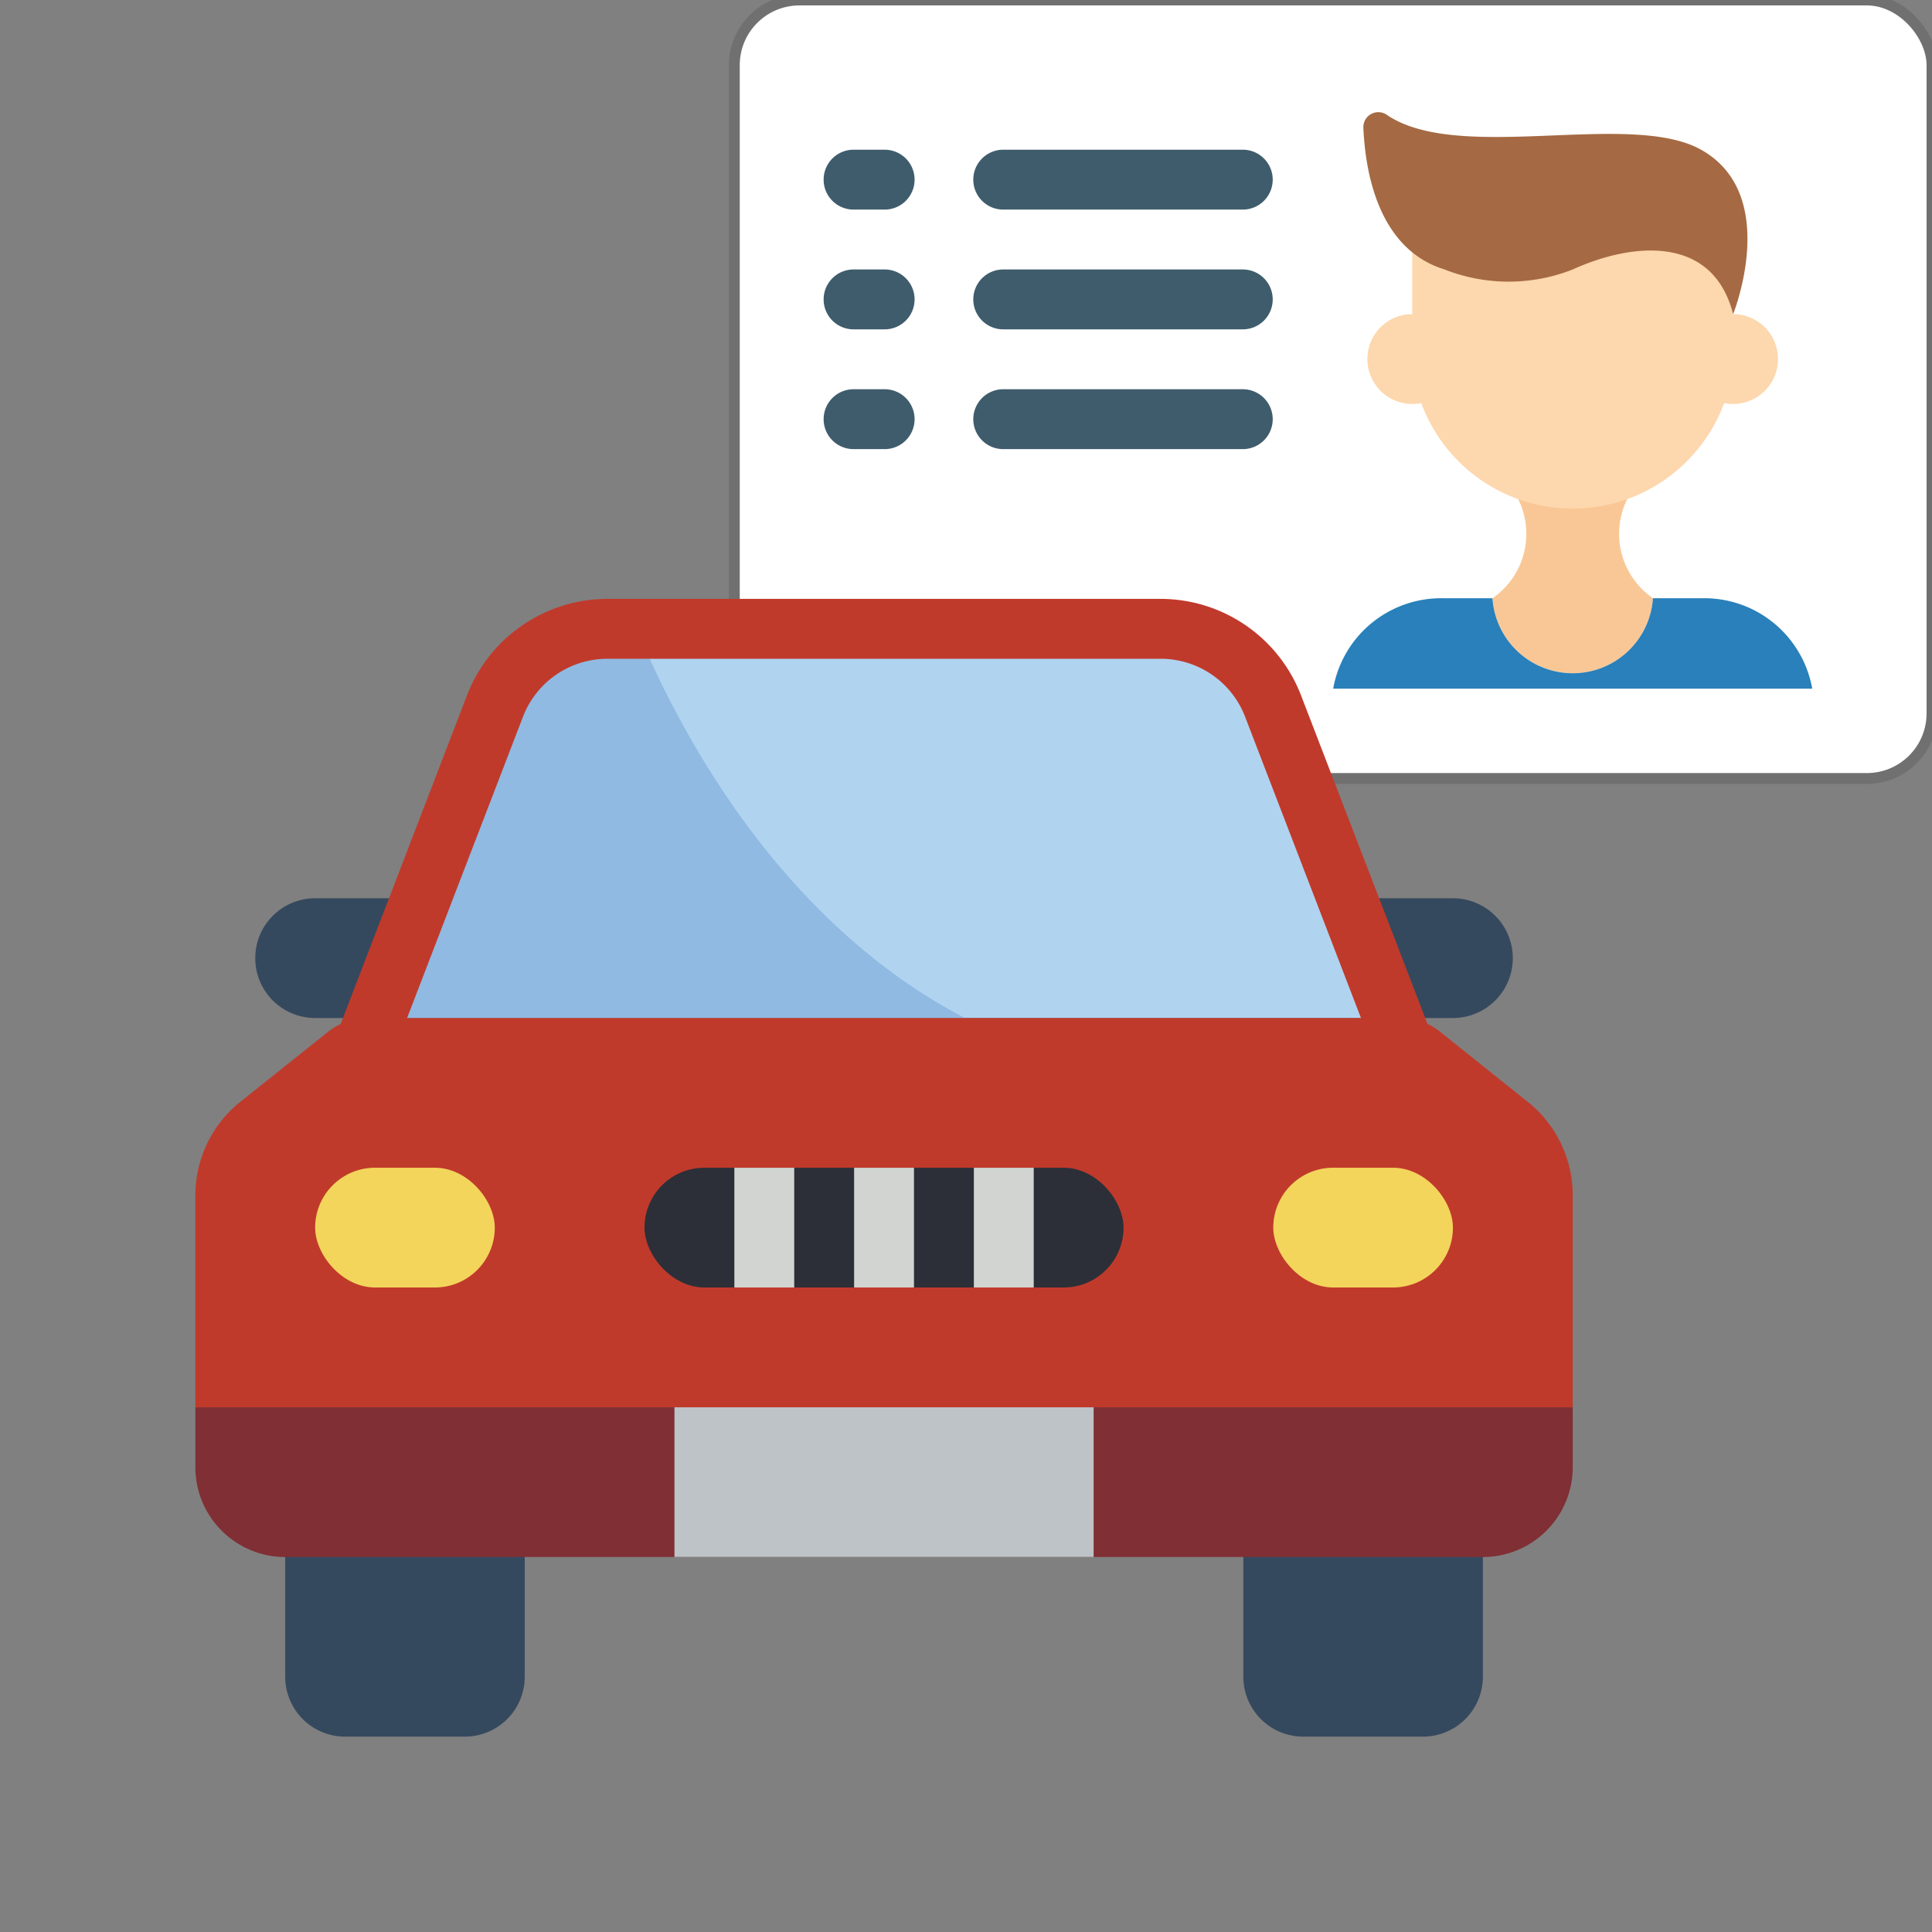 <svg xmlns="http://www.w3.org/2000/svg" width="178" height="178"><rect width="100%" height="100%" fill="#808080" stroke="none"/><defs><clipPath id="a"><path data-name="Rectangle 1882" transform="translate(1418 1970)" fill="none" stroke="#707070" d="M0 0h178v178H0z"/></clipPath></defs><g transform="translate(-1418 -1970)" clip-path="url(#a)"><g data-name="025---Car-License" transform="translate(1436 1970)"><rect width="110.345" height="71.724" rx="6" transform="translate(49.655)" fill="#fff" stroke="#707070"/><path d="M134.292 55.117a7.41 7.41 0 01-14.786 0 7.208 7.208 0 002.372-9.131h10.041a7.208 7.208 0 002.373 9.131z" fill="#f9c795"/><path data-name="Shape" d="M148.966 63.451h-44.138a10.105 10.105 0 0110.235-8.331h4.441a7.41 7.41 0 0014.786 0h4.441a10.1 10.1 0 0110.235 8.331z" fill="#2980ba"/><g data-name="Group 2204"><path data-name="Shape" d="M63.452 19.31h-2.758a2.759 2.759 0 110-5.517h2.758a2.759 2.759 0 110 5.517zm33.1 0H74.483a2.759 2.759 0 110-5.517h22.069a2.759 2.759 0 010 5.517zm-33.1 11.034h-2.758a2.759 2.759 0 110-5.517h2.758a2.759 2.759 0 110 5.517zm33.1 0H74.483a2.759 2.759 0 110-5.517h22.069a2.759 2.759 0 010 5.517zm-33.1 11.035h-2.758a2.759 2.759 0 110-5.517h2.758a2.759 2.759 0 110 5.517zm33.1 0H74.483a2.759 2.759 0 110-5.517h22.069a2.759 2.759 0 010 5.517z" fill="#3f5c6c"/></g><path data-name="Shape" d="M110.345 93.793h5.517a5.517 5.517 0 100-11.034h-8.276a2.742 2.742 0 00-1.352.358H20.662a2.742 2.742 0 00-1.352-.358h-8.276a5.517 5.517 0 100 11.034z" fill="#35495e"/><path data-name="Shape" d="M110.345 93.793L99.272 65.004a11.035 11.035 0 00-10.3-7.073H37.923a11.035 11.035 0 00-10.3 7.073L16.552 93.793z" fill="#b0d3f0"/><path data-name="Shape" d="M70.897 93.793H16.552l11.062-28.8a11.071 11.071 0 0110.317-7.062h2.731c3.724 9.021 12.938 26.842 30.235 35.862z" fill="#90bae1"/><path data-name="Shape" d="M122.759 101.521l-8.141-6.513a5.649 5.649 0 00-1.1-.667l-11.669-30.323a13.873 13.873 0 00-12.872-8.841H37.923a13.879 13.879 0 00-12.875 8.828l-11.66 30.34a5.654 5.654 0 00-1.1.668l-8.146 6.5A11.035 11.035 0 000 110.13v19.526h126.9V110.13a11.035 11.035 0 00-4.138-8.613zM30.2 65.995a8.328 8.328 0 017.724-5.3h51.05a8.328 8.328 0 017.724 5.3l10.692 27.8H19.506z" fill="#c03a2b"/><path data-name="Shape" d="M8.276 140.69h22.069v13.793A5.517 5.517 0 0124.828 160H13.793a5.517 5.517 0 01-5.517-5.517zm88.276 0h22.069v13.793a5.517 5.517 0 01-5.517 5.517h-11.035a5.517 5.517 0 01-5.517-5.517z" fill="#35495e"/><path data-name="Shape" d="M0 129.658h126.9v5.517a8.276 8.276 0 01-8.276 8.276H8.276A8.276 8.276 0 010 135.172z" fill="#802f34"/><rect data-name="Rectangle-path" width="16.552" height="11.034" rx="5.517" transform="translate(11.034 107.586)" fill="#f3d55b"/><rect data-name="Rectangle-path" width="44.138" height="11.034" rx="5.517" transform="translate(41.379 107.586)" fill="#2c2f38"/><rect data-name="Rectangle-path" width="16.552" height="11.034" rx="5.517" transform="translate(99.31 107.586)" fill="#f3d55b"/><path data-name="Rectangle-path" d="M49.658 107.586h5.517v11.034h-5.517zm11.032 0h5.517v11.034H60.69zm11.034 0h5.517v11.034h-5.517z" fill="#d1d4d1"/><path data-name="Rectangle-path" d="M44.138 129.658h38.621v13.79H44.138z" fill="#bdc3c7"/><path data-name="Shape" d="M112.116 19.084v9.857a4.138 4.138 0 10.827 8.193 14.872 14.872 0 0027.906 0 4.138 4.138 0 10.828-8.193v-9.857z" fill="#fdd7ad"/><path data-name="Shape" d="M141.677 28.941s4.436-11.01-2.954-15.148c-6.522-3.647-22.251 1.286-28.907-3.181a1.379 1.379 0 00-2.207 1.148c.188 4.273 1.451 11.186 7.448 13.054a16.1 16.1 0 0011.84.014c5.321-2.428 12.877-3.33 14.78 4.113z" fill="#a56a43"/></g></g></svg>